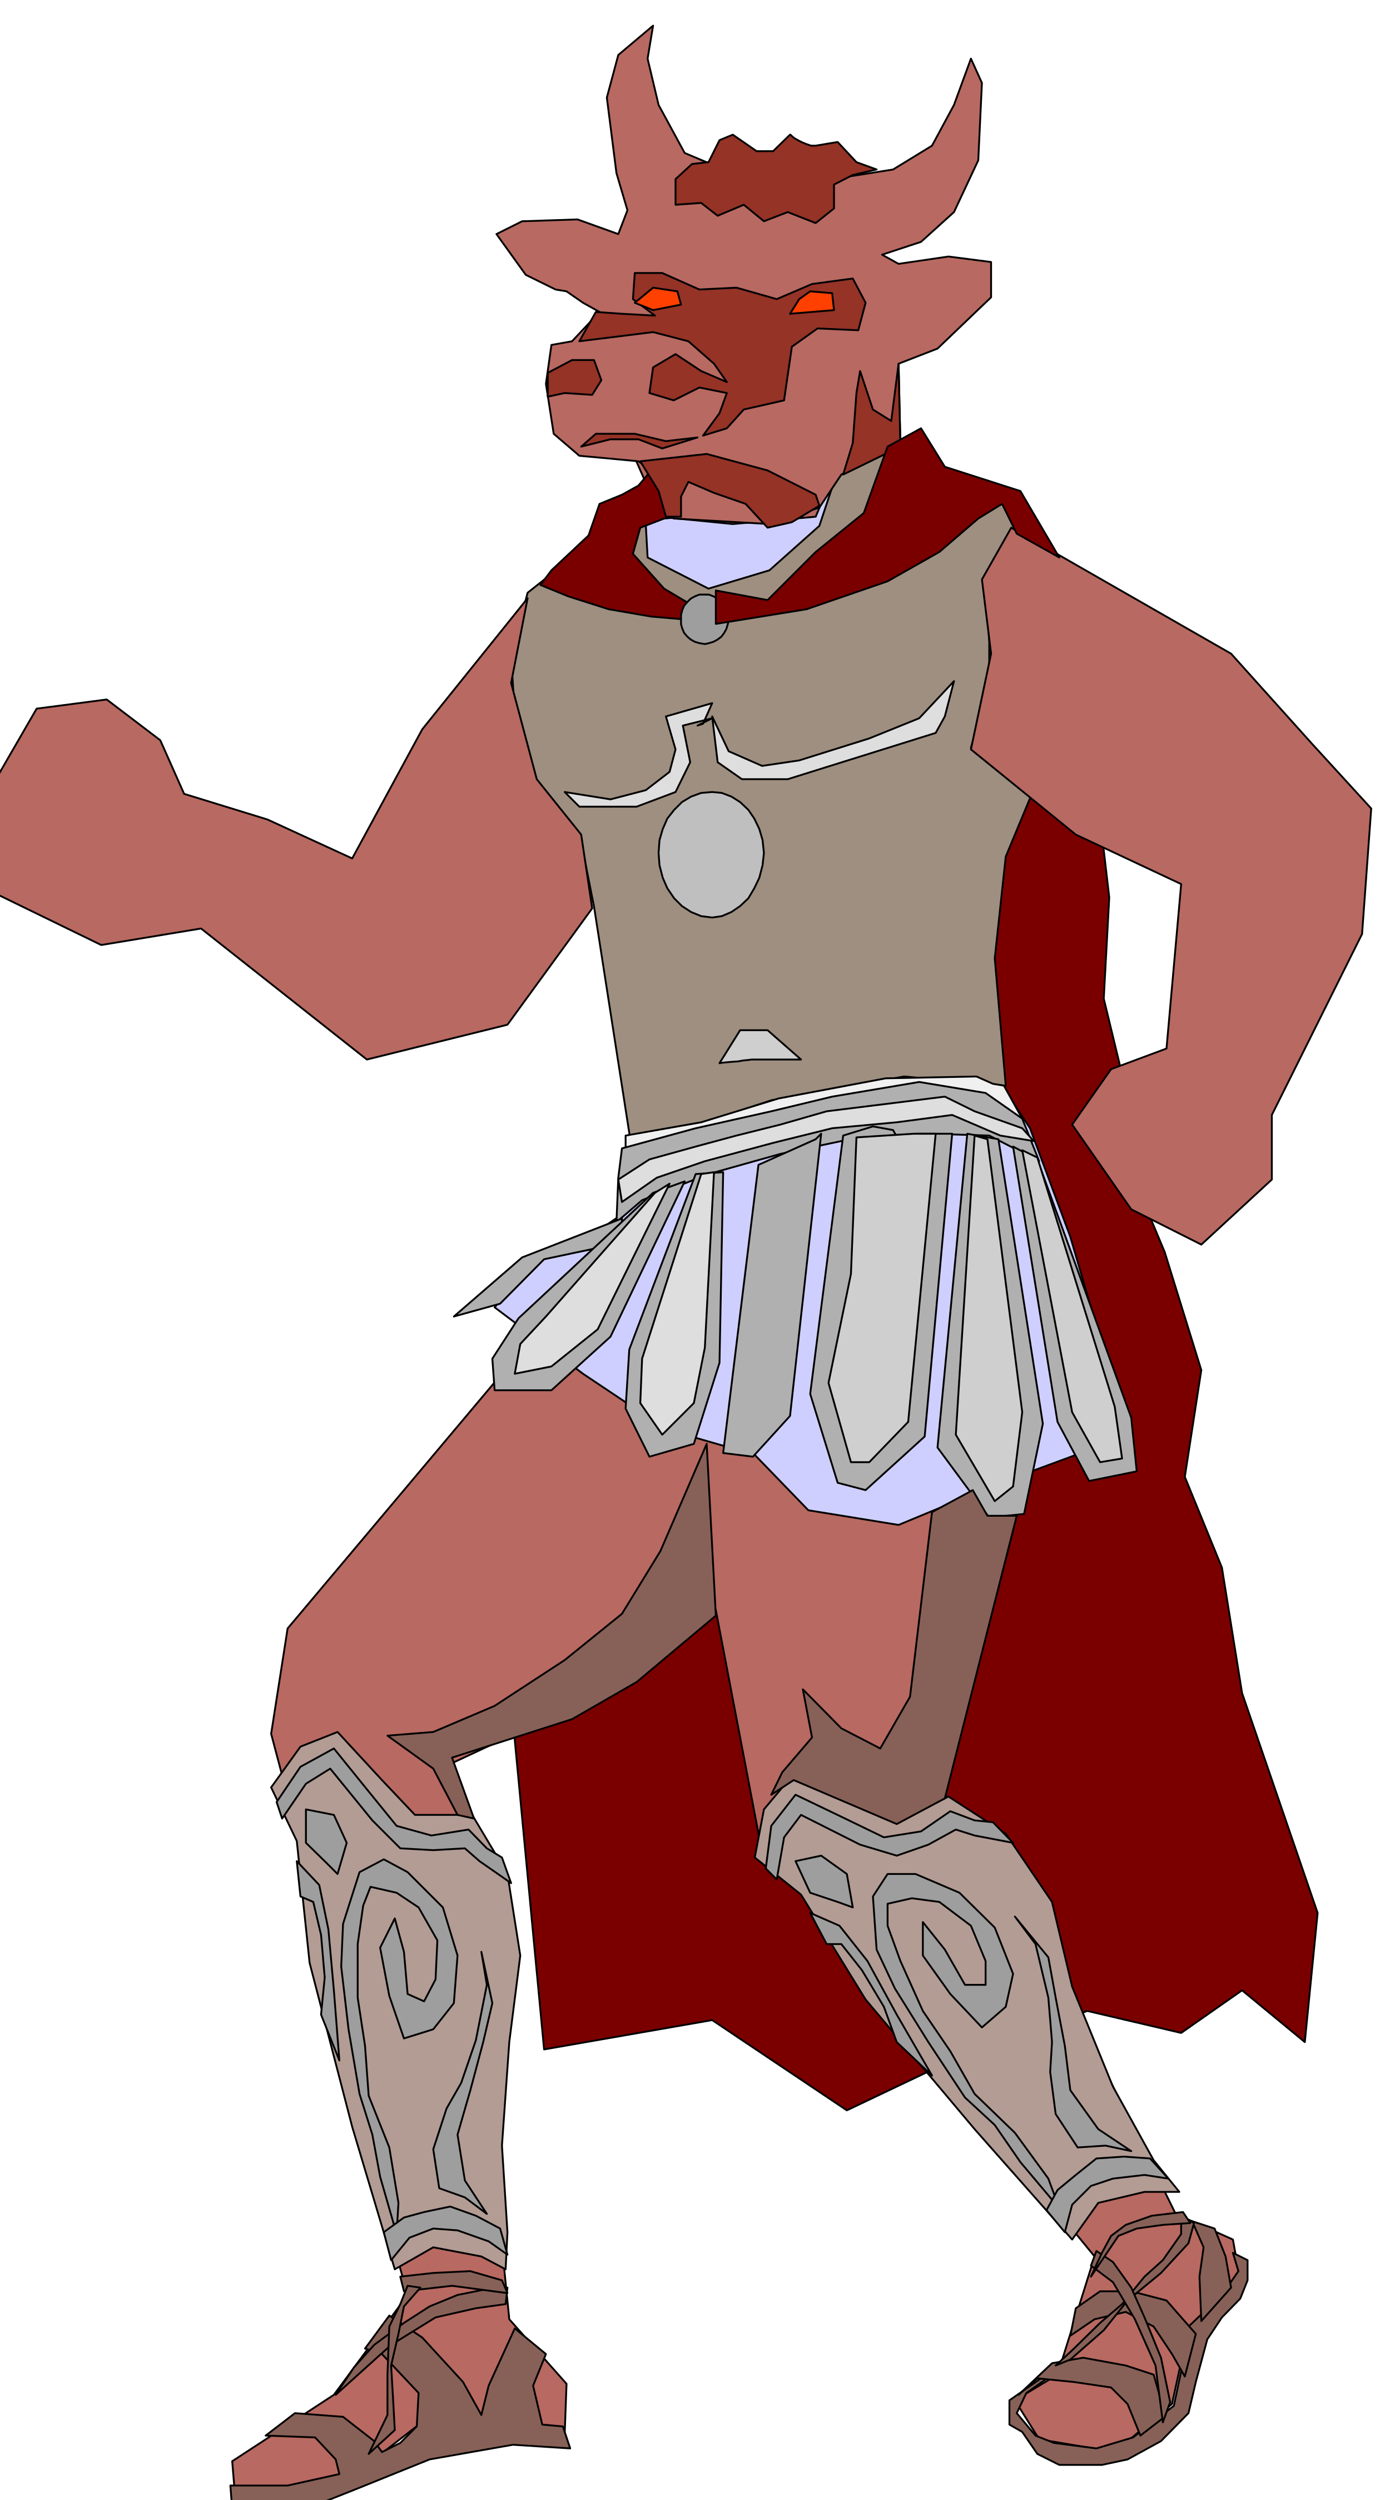 <svg xmlns="http://www.w3.org/2000/svg" fill-rule="evenodd" height="881.901" preserveAspectRatio="none" stroke-linecap="round" viewBox="0 0 3035 5458" width="490.455"><style>.brush1{fill:#7a0000}.pen1{stroke:#000;stroke-width:4;stroke-linejoin:round}.brush2{fill:#b86961}.brush5{fill:#dedede}.brush7{fill:#b0b0b0}.brush8{fill:#9e9e9e}.brush10{fill:#b39c94}.brush11{fill:#876157}.brush12{fill:#cfcfcf}.brush13{fill:#943326}</style><path class="pen1 brush1" d="m1974 991-80 28-53 33-44 56-52 61-61 60-56 89-37 24 5 32 116-28 81-16 81-32 72-61 45-68 60-21 81 12 36 57 24 85 36 169 33 121 16 64-45-4v77l-72 68v242l8 178-56 64 12 61 20 72 8 73v109l8 137-8 161-851-40-32 209-73 190-76 504 68 717 367-64 294 197 246-117 279-100 205 48 133-93 137 113 28-282-165-480-44-274-81-198 36-233-80-258-73-174-12-181-48-198 12-221-32-274-33-186-84-197-53-146-68-76-117-65-61-24z"/><path class="pen1 brush2" d="m2329 2777-88 306 8 65-21 93-16 100-60 234-89 343 141 177 363 738 125 56 16 89-113 105-36 165-125 105-165-28-53-85 93-56 81-258-480-585-250-318-97-508-31 18-28 21-29 23-28 27-32 26-36 26-42 26-48 26-302 141 56 258 16 428 53 528 125 141-4 109-174 12-133-41-161 125-250 61-8-97 222-145 161-218-141-504-65-374-92-347 36-230 556-661 25-141 266-182-89-233 24-129-44-186-81-342-133-258 117-202 177-85-157-358 89-331 306-28 202 181 44 375 113 93 133 177-133 395v508l69 141 217 488z"/><path class="pen1" d="m1438 1128 162 16 181-16 44-105 121-48 121 109 73 60 44 105 48 210 45 193-105-12-105 28-105 33-64 60 20 206-137 44-222 65-105 44-64 68-65-318-68-157h-117v-331l149-165 149-89zm690 1153-166 77-270 44-221 77-97 16-24 222-182 32-88 105 193 145 181 121 194 56 117 121 197 32 222-92 198-73v-310l-45-154-88-237-121-182z" style="fill:#cfcfff"/><path class="pen1" style="fill:#9e8f80" d="m2184 1217-32 60 8 125v97l-40 133 64 20 81-60 8 93-77 185-24 222 24 278-222-20-290 52-145 48-161 49-81-520-32-161-93-113-48-145-8-129 16-61 20-76 77-61 104-73 77-16 4 73 133 68 133-40 109-97 36-108 137-65 69 28 85 49 88 60 32 48-44 33-8 24z"/><path class="pen1 brush5" d="m1898 1612-153 48-81 12-73-32-36-76 12 100 53 37h100l323-101 20-36 20-77-76 81-109 44zm-343-44-64 16 16 80-32 65-85 32h-125l-32-32 100 16 77-20 52-40 13-49-21-72 101-29-20 45-12 4 32-16z"/><path class="pen1 brush1" d="m1519 1326-69-41-68-76 16-57 52-20 45-4-12-48-61-53-28 33-36 20-49 20-24 69-81 76-24 32 61 25 88 28 93 16 93 8 4-28z"/><path class="pen1" style="fill:#f0f0f0" d="m2168 2366 24 4 40 72-104-44-121-12-149 12-154 36-117 29-161 40-60 20v-44l165-29 169-52 234-44 198-4 36 16z"/><path class="pen1 brush7" d="m1358 2507 161-44 165-37 133-32 190-32 145 24 80 56 37 93-109-56-129-4-194 16-133 28-157 44-145 57-56 48 4-97 8-64z"/><path class="pen1 brush7" d="m1358 2660-218 85-149 129 101-28 96-97 170-36v-53z"/><path class="pen1 brush7" d="m1426 2604-294 274-57 88 5 69h124l129-117 162-339-69 25zm93-41-145 383-8 129 52 105 97-28 56-177 8-416-60 4z"/><path class="pen1 brush5" d="m1430 2604-238 270-56 60-12 65 80-16 101-81 157-318-32 20zm101-41-129 403-4 97 48 69 69-69 24-121 20-383-28 4z"/><path class="pen1 brush5" d="m1358 2624 76-53 105-36 149-40 129-32 141-13 121-16 105 45 73 12-25-28-104-37-65-32-129 16-129 16-101 29-96 24-89 24-101 28-68 44 8 49z"/><path class="pen1 brush8" d="M1539 1298h-12l-10 4-9 5-7 7-7 8-4 9-3 11v21l3 10 4 9 7 8 7 6 9 5 10 3 12 2 9-2 10-3 9-5 8-6 6-8 5-9 3-10 2-9-2-12-3-11-5-9-6-8-8-7-9-5-10-4h-9z"/><path class="pen1" style="fill:#bfbfbf" d="m1555 1729-24 2-22 8-20 12-17 17-15 19-10 23-7 24-2 28 2 27 7 27 10 23 15 22 17 17 20 13 22 9 24 3 21-3 21-9 19-13 18-17 13-22 11-23 7-27 3-27-3-28-7-24-11-23-13-19-18-17-19-12-21-8-21-2z"/><path class="pen1 brush10" d="m1648 4055 20-105 57-68 133 52 100 44 113-56 125 81 101 149 44 185 89 218 89 161 56 69h-76l-101 24-57 80-213-241-238-283-141-229-101-81z"/><path class="pen1 brush8" d="m1672 4079 12-93 53-68 100 48 93 45 81-13 64-44 53 20 40 4 44 45-84-16-41-13-60 33-69 24-80-24-129-65-37 49-16 92-24-24zm641 742-85-101-56-81-65-60-80-121-73-117-40-85-8-116 32-49h61l96 41 77 76 40 101-16 72-52 45-69-73-60-84v-73l48 60 44 77h45v-52l-32-77-69-52-60-8-53 12v48l28 77 49 109 60 88 53 93 88 85 73 100 24 65zm-278-290-77-133-64-117-61-77-64-28 36 68h32l45 57 48 80 28 77 77 73z"/><path class="pen1 brush8" d="m1862 4164-13-73-56-40-56 12 32 69 60 20 33 12zm463 709 16-60 41-41 48-16 69-8 52 8-40-44-57-4-60 4-45 36-40 33-24 44 40 48zm28-185-48-73-12-92 4-65-8-97-28-117-45-60 73 89 16 88 20 105 12 97 61 85 72 48-56-12-61 4z"/><path class="pen1 brush10" d="m592 3902 64-89 81-32 97 105 72 76h125l77 129 28 178-24 189-16 226 12 189-4 81-53-28-105-20-84 48-93-311-93-358-28-266-56-117z"/><path class="pen1 brush8" d="m604 3934 52-77 73-40 72 89 65 80 76 21 81-13 40 41 33 20 20 56-69-48-32-28-69 4-72-4-61-61-92-113-53 33-52 76-12-36zm262 943-36-125-17-92-28-89-24-141-16-137 4-93 36-113 53-28 52 28 77 77 32 105-8 104-45 57-64 20-32-93-20-105 32-64 20 73 8 92 36 16 25-48 4-85-41-72-48-32-57-13-16 41-12 84v117l16 105 8 109 45 113 20 121-4 68zm-125-379-12-153-12-133-20-97-49-52 8 77 28 12 17 72 8 93-8 81 40 100z"/><path class="pen1 brush8" d="m737 4091 20-68-28-61-61-12v73l45 44 24 24zm117 843 40-49 52-20 53 4 68 24 41 29-16-57-53-28-56-20-57 12-44 12-44 32 16 61zm105-157-13-85 29-89 32-56 32-93 24-121-12-72 24 112-20 85-28 105-28 97 16 100 48 73-48-36-56-20z"/><path class="pen1 brush11" d="M503 5426h125l113-25-8-32-45-48-108-4 64-49 105 8 68 53 17 24 40-20 36-36 4-73-80-85-37-12 53-72 72 48 89 97 40 72 16-64 57-125 68 56-28 69 20 85 45 4 16 48-125-8-182 32-161 65-101 40-108 4h-61l-4-52z"/><path class="pen1 brush11" d="m733 5228 121-109 97-60 88-20 65-9 4-36-49 4-60 12-61 25-56 36-65 48-44 49-40 60z"/><path class="pen1 brush11" d="m882 5002 105-12 121 16-12-28-69-20-81 4-72 8 8 32zm1427 174-68 48-21 44 41 49 40 16 93 12 80-24 89-69 24-113 8-60 73-69 36-52-12-40 32 16v44l-16 40-40 41-32 48-25 93-16 68-60 61-73 40-56 12h-93l-48-24-33-48-28-16v-53l69-48 36-16z"/><path class="pen1 brush11" d="m2490 5317-28-69-36-36-81-12-80-8-41 36 73-69 68-12 93 17 61 20 16 56 8 36-53 41zm121-222-64-73-77-20h-68l-53 37-12 60 53-36 68-16 61 32 40 60 28 49 24-93zm12-28-4-97 9-64-25-57 49 16 24 61 12 68-65 73z"/><path class="pen1 brush11" d="m2337 5151 73-64 52-65 73-60 60-65 12-44-28-16v40l-40 57-40 36-49 60-48 41-57 56-40 37 32-13z"/><path class="pen1 brush11" d="m2539 5288-16-124-45-101-48-81-48-36 12-32 36 24 40 56 29 65 36 88 20 97-16 44z"/><path class="pen1 brush11" d="m2382 4970 60-89 40-16 57-8 60-4-16-24-68 8-57 20-32 24-20 37-24 52zM805 5357l41-85v-88l4-105 24-49 16-40 28 4-36 41-12 60-16 69 4 68 4 73-57 52z"/><path class="pen1 brush7" d="m2265 2531 205 564 12 117-104 21-69-129-97-601 53 28zm-85-44 97 621-41 197-76 8-113-153 65-685 68 12zm-101-12-60 661-129 117-61-16-60-194 72-564 65-20 44 8 33 60 16-52h80zm-286 0-68 616-81 89-65-8 77-629 125-56 12-12z"/><path class="pen1 brush12" d="m2043 2475-60 629-85 88h-40l-49-173 49-238 12-298 125-8h48zm85 4-41 653 85 145 40-32 20-162-76-596-28-8zm104 32 109 572 61 109 48-8-16-113-169-544-33-16z"/><path class="pen1 brush11" d="m1563 3527-20-375-101 234-84 137-125 101-153 100-134 57-100 8 100 72 53 101 36 8-48-133 262-84 141-81 173-145zm472-226-48 403-65 113-85-44-84-85 20 105-65 76-24 49 49-32 225 96 105-56 157-617h-64l-32-56-89 48z"/><path class="pen1 brush2" d="m2208 1152 480 275 177 197 129 141-20 274-197 395v141l-154 142-153-77-129-185 85-121 121-45 32-359-230-108-229-186 44-209-20-162 64-113zm-1056 154-230 286-153 282-185-85-182-56-52-117-117-89-153 20-89 154v250l230 112 218-36 362 286 307-76 185-254-24-161-97-121-56-210 36-185zm157-307 85 8 60 41 17 84 209 12 109-36 48-72 93-49 36-20-4-173 85-33 117-112v-77l-93-12-109 16-36-20 85-28 72-65 53-113 8-169-24-53-37 101-48 89-85 52-101 16-80-20-109-4-89 4-76-32-57-105-24-101 12-72-76 64-25 93 21 165 24 81-20 52-89-32-121 4-56 28 64 89 65 32 24 4 36 25 36 20-60 64-45 8-12 85 17 109 56 48 44 4z"/><path class="pen1 brush13" d="m1398 1007 145-16 133 36 105 53 8 24-60 36-53 12-48-52-69-24-56-24-16 32v44h-33l-16-56-40-65zm-133-262 161-20 77 20 56 49 28 40-56-24-56-37-49 29-8 56 53 16 56-28 60 12-16 44-36 49 52-16 37-41 88-20 17-117 56-40 89 4 16-60-28-53-89 12-77 33-88-25-81 4-81-36h-60l-4 57 48 36-72-4-57-4-36 64zm-69 69 53-28h48l16 44-20 32-60-4-37 8v-52zm351-460-36 4-36 33v56l56-4 36 28 57-24 44 36 52-20 61 24 40-32v-52l41-21 52-12-44-16-41-44-48 8h-10l-9-3-10-4-8-4-9-5-5-4-4-4h-1l-37 36h-36l-52-36-29 12-24 48zm294 682 21-69 8-109 8-48 28 84 40 25 16-125 4 181-125 61z"/><path class="pen1" d="m1817 640-48-4-24 17-20 32 48-4 48-4-4-37zm-338-4-53-8-40 33 40 16 61-12-8-29z" style="fill:#ff4000"/><path class="pen1 brush13" d="m1523 955-69 8-68-16h-85l-32 28 64-16h61l52 20 77-24z"/><path class="pen1 brush1" d="m1563 1362 198-32 177-61 113-64 85-73 52-32 32 65 93 52-85-145-165-53-52-84-73 40-52 145-105 85-105 105-113-21v73z"/><path class="pen1 brush12" d="m1571 2321 45-72h60l73 64h-108l-7 1-11 1-11 2-14 1-11 1-10 1-6 1z"/></svg>
